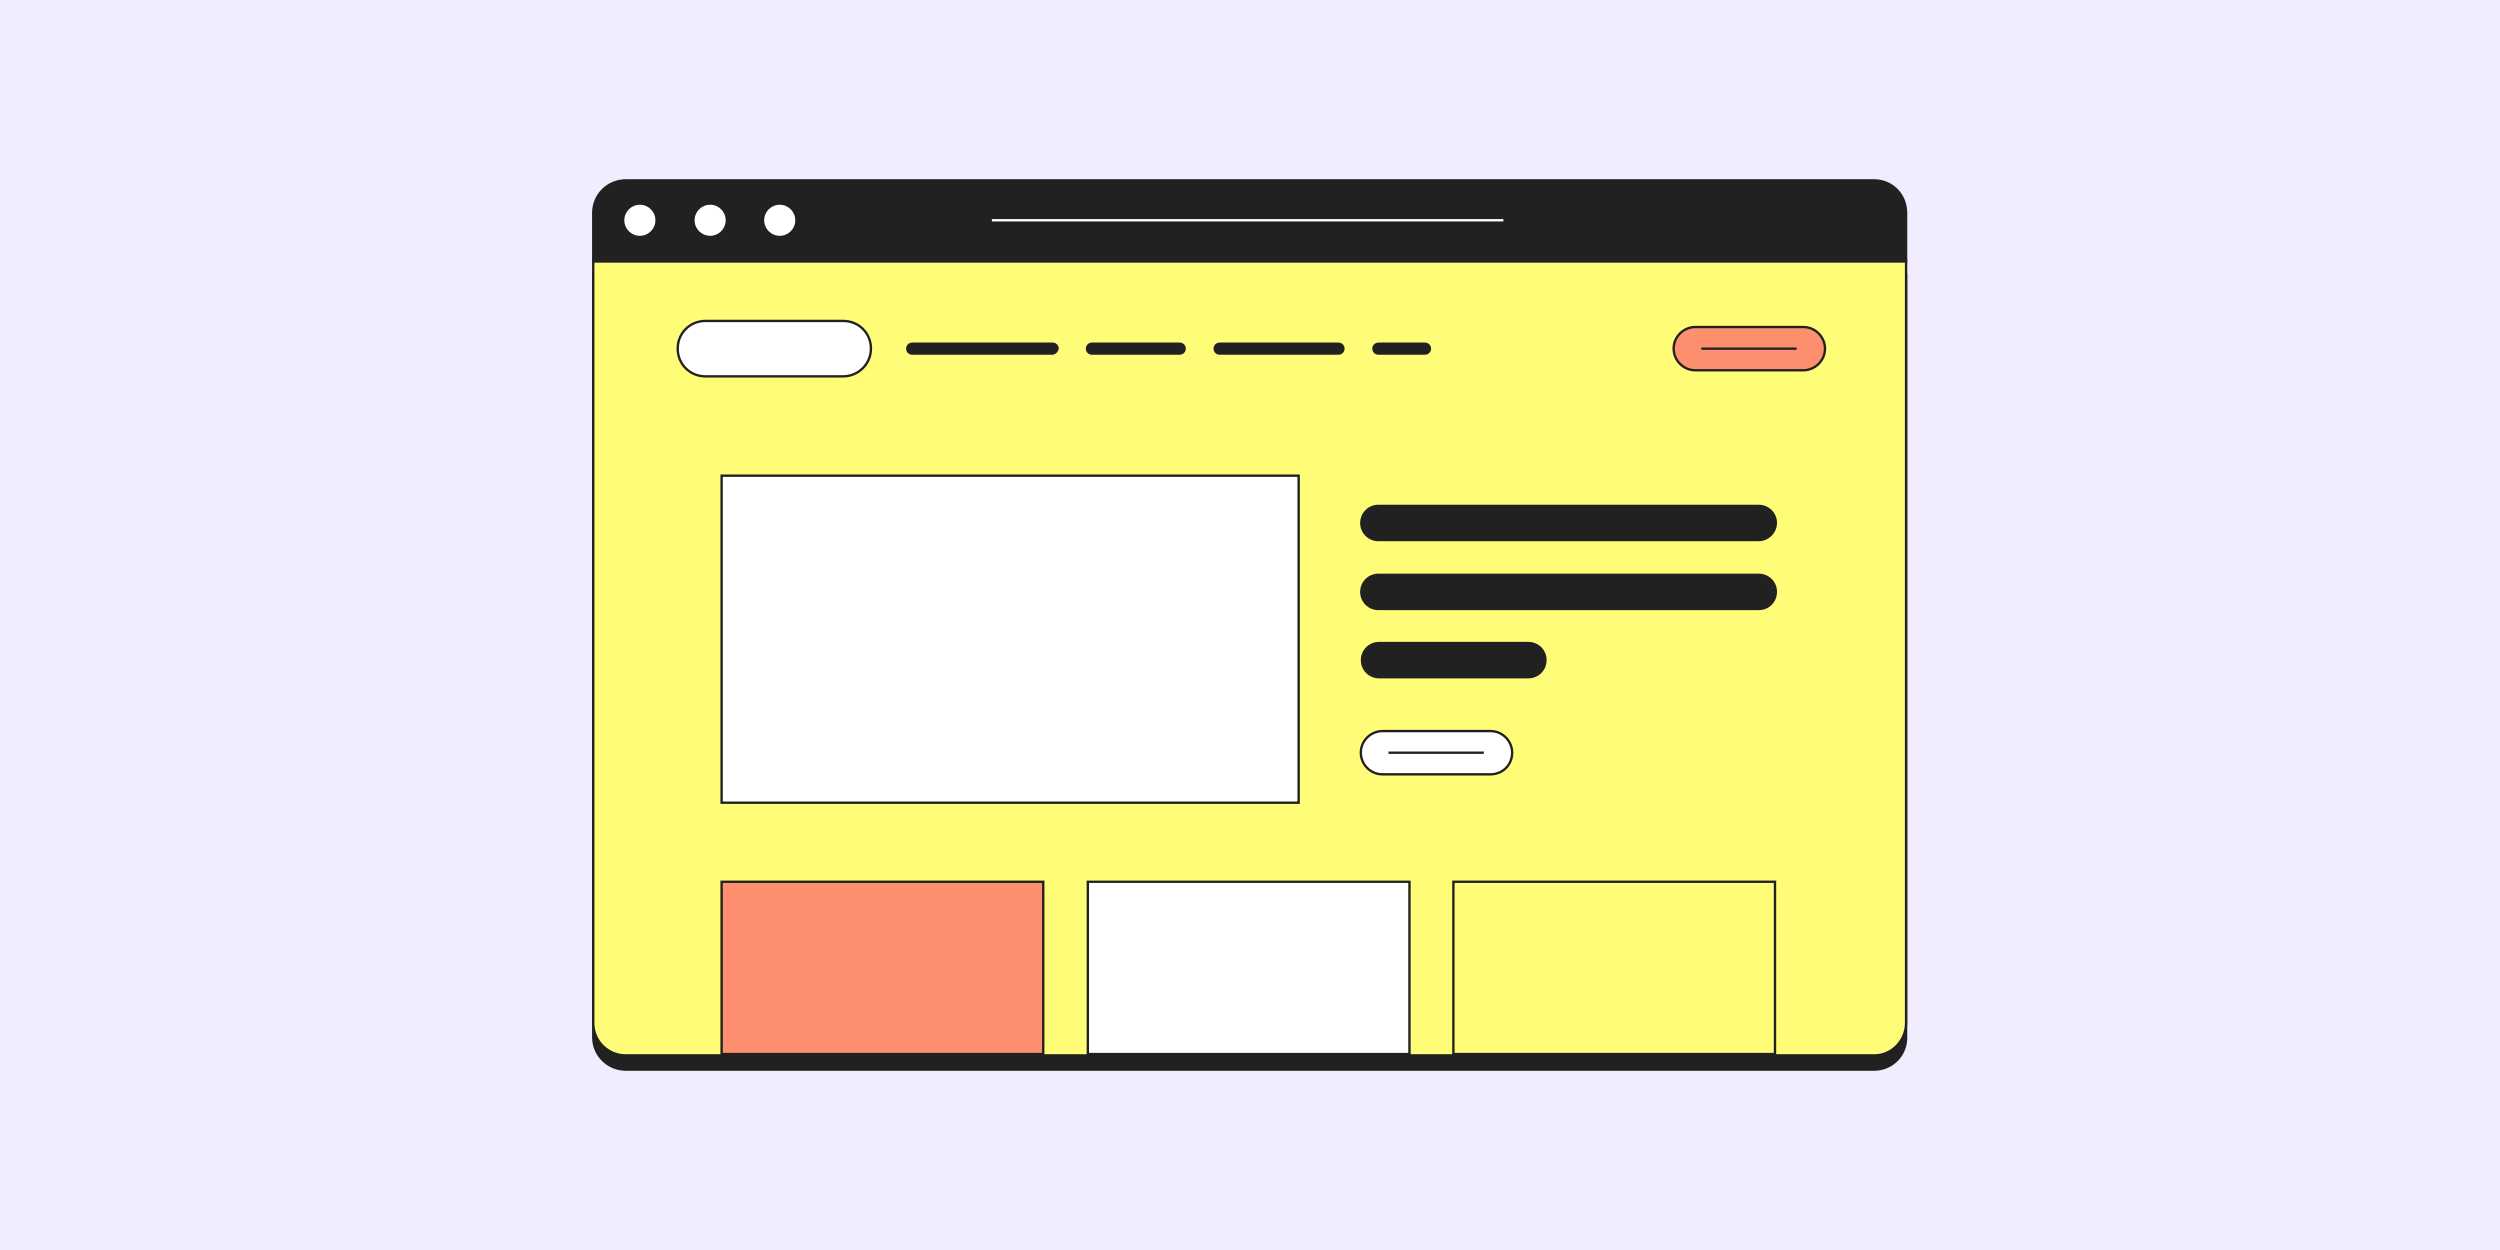 <svg version="1.1" id="Calque_1" xmlns="http://www.w3.org/2000/svg" x="0" y="0" viewBox="0 0 370 185" xml:space="preserve"><style>.tldwbstst1{fill:#212121;stroke:#212121;stroke-width:.35;stroke-miterlimit:10}.tldwbstst3,.tldwbstst5{fill:#fff}.tldwbstst5{stroke:#212121;stroke-width:.35;stroke-miterlimit:10}.tldwbstst6{fill:#212121}.tldwbstst7,.tldwbstst8{fill:#fd8f6f;stroke:#212121;stroke-width:.35;stroke-miterlimit:10}.tldwbstst8{fill:none}</style><path d="M-.5-.5h371v186H-.5z" fill="#f1edff"/><path class="tldwbstst1" d="M277.4 158.3H92.6c-2.6 0-4.8-2.1-4.8-4.8V40.7h194.3v112.9c0 2.6-2.1 4.7-4.7 4.7z"/><path d="M277.4 156.2H92.6c-2.6 0-4.8-2.1-4.8-4.8V38.5h194.3v112.9c0 2.6-2.1 4.8-4.7 4.8z" fill="#fffd77" stroke="#212121" stroke-width=".35" stroke-miterlimit="10"/><path class="tldwbstst1" d="M277.4 26.7H92.6c-2.6 0-4.8 2.1-4.8 4.8v7.2h194.3v-7.2c0-2.7-2.1-4.8-4.7-4.8z"/><circle class="tldwbstst3" cx="94.7" cy="32.6" r="2.3"/><circle class="tldwbstst3" cx="105.1" cy="32.6" r="2.3"/><circle class="tldwbstst3" cx="115.4" cy="32.6" r="2.3"/><path d="M146.8 32.6h75.7" fill="none" stroke="#fff" stroke-width=".35" stroke-miterlimit="10"/><path class="tldwbstst5" d="M124.8 55.7h-20.4c-2.3 0-4.1-1.8-4.1-4.1s1.8-4.1 4.1-4.1h20.4c2.3 0 4.1 1.8 4.1 4.1s-1.9 4.1-4.1 4.1z"/><path class="tldwbstst6" d="M155.7 52.5H135c-.5 0-.9-.4-.9-.9s.4-.9.9-.9h20.8c.5 0 .9.4.9.9-.1.5-.5.9-1 .9zm18.9 0h-13c-.5 0-.9-.4-.9-.9s.4-.9.9-.9h13c.5 0 .9.4.9.9s-.4.9-.9.9zm23.5 0h-17.6c-.5 0-.9-.4-.9-.9s.4-.9.9-.9h17.6c.5 0 .9.4.9.9s-.4.9-.9.9zm12.8 0H204c-.5 0-.9-.4-.9-.9s.4-.9.9-.9h6.9c.5 0 .9.4.9.9s-.4.9-.9.9z"/><path class="tldwbstst7" d="M266.9 54.8h-16c-1.8 0-3.2-1.5-3.2-3.2 0-1.8 1.5-3.2 3.2-3.2h16c1.8 0 3.2 1.5 3.2 3.2 0 1.8-1.5 3.2-3.2 3.2z"/><path class="tldwbstst8" d="M251.8 51.6h14.1"/><path class="tldwbstst5" d="M106.8 70.4h85.4v48.4h-85.4z"/><path class="tldwbstst7" d="M106.8 130.5h47.6V156h-47.6z"/><path class="tldwbstst5" d="M161 130.5h47.6V156H161z"/><path class="tldwbstst8" d="M215.1 130.5h47.6V156h-47.6z"/><path class="tldwbstst6" d="M260.3 80.1H204c-1.5 0-2.7-1.2-2.7-2.7 0-1.5 1.2-2.7 2.7-2.7h56.3c1.5 0 2.7 1.2 2.7 2.7 0 1.4-1.2 2.7-2.7 2.7zm0 10.2H204c-1.5 0-2.7-1.2-2.7-2.7 0-1.5 1.2-2.7 2.7-2.7h56.3c1.5 0 2.7 1.2 2.7 2.7 0 1.5-1.2 2.7-2.7 2.7zm-34.1 10.1h-22.1c-1.5 0-2.7-1.2-2.7-2.7 0-1.5 1.2-2.7 2.7-2.7h22.1c1.5 0 2.7 1.2 2.7 2.7 0 1.5-1.2 2.7-2.7 2.7z"/><path class="tldwbstst5" d="M220.6 114.6h-16c-1.8 0-3.2-1.5-3.2-3.2 0-1.8 1.5-3.2 3.2-3.2h16c1.8 0 3.2 1.5 3.2 3.2 0 1.8-1.4 3.2-3.2 3.2z"/><path class="tldwbstst8" d="M205.5 111.4h14.1"/></svg>